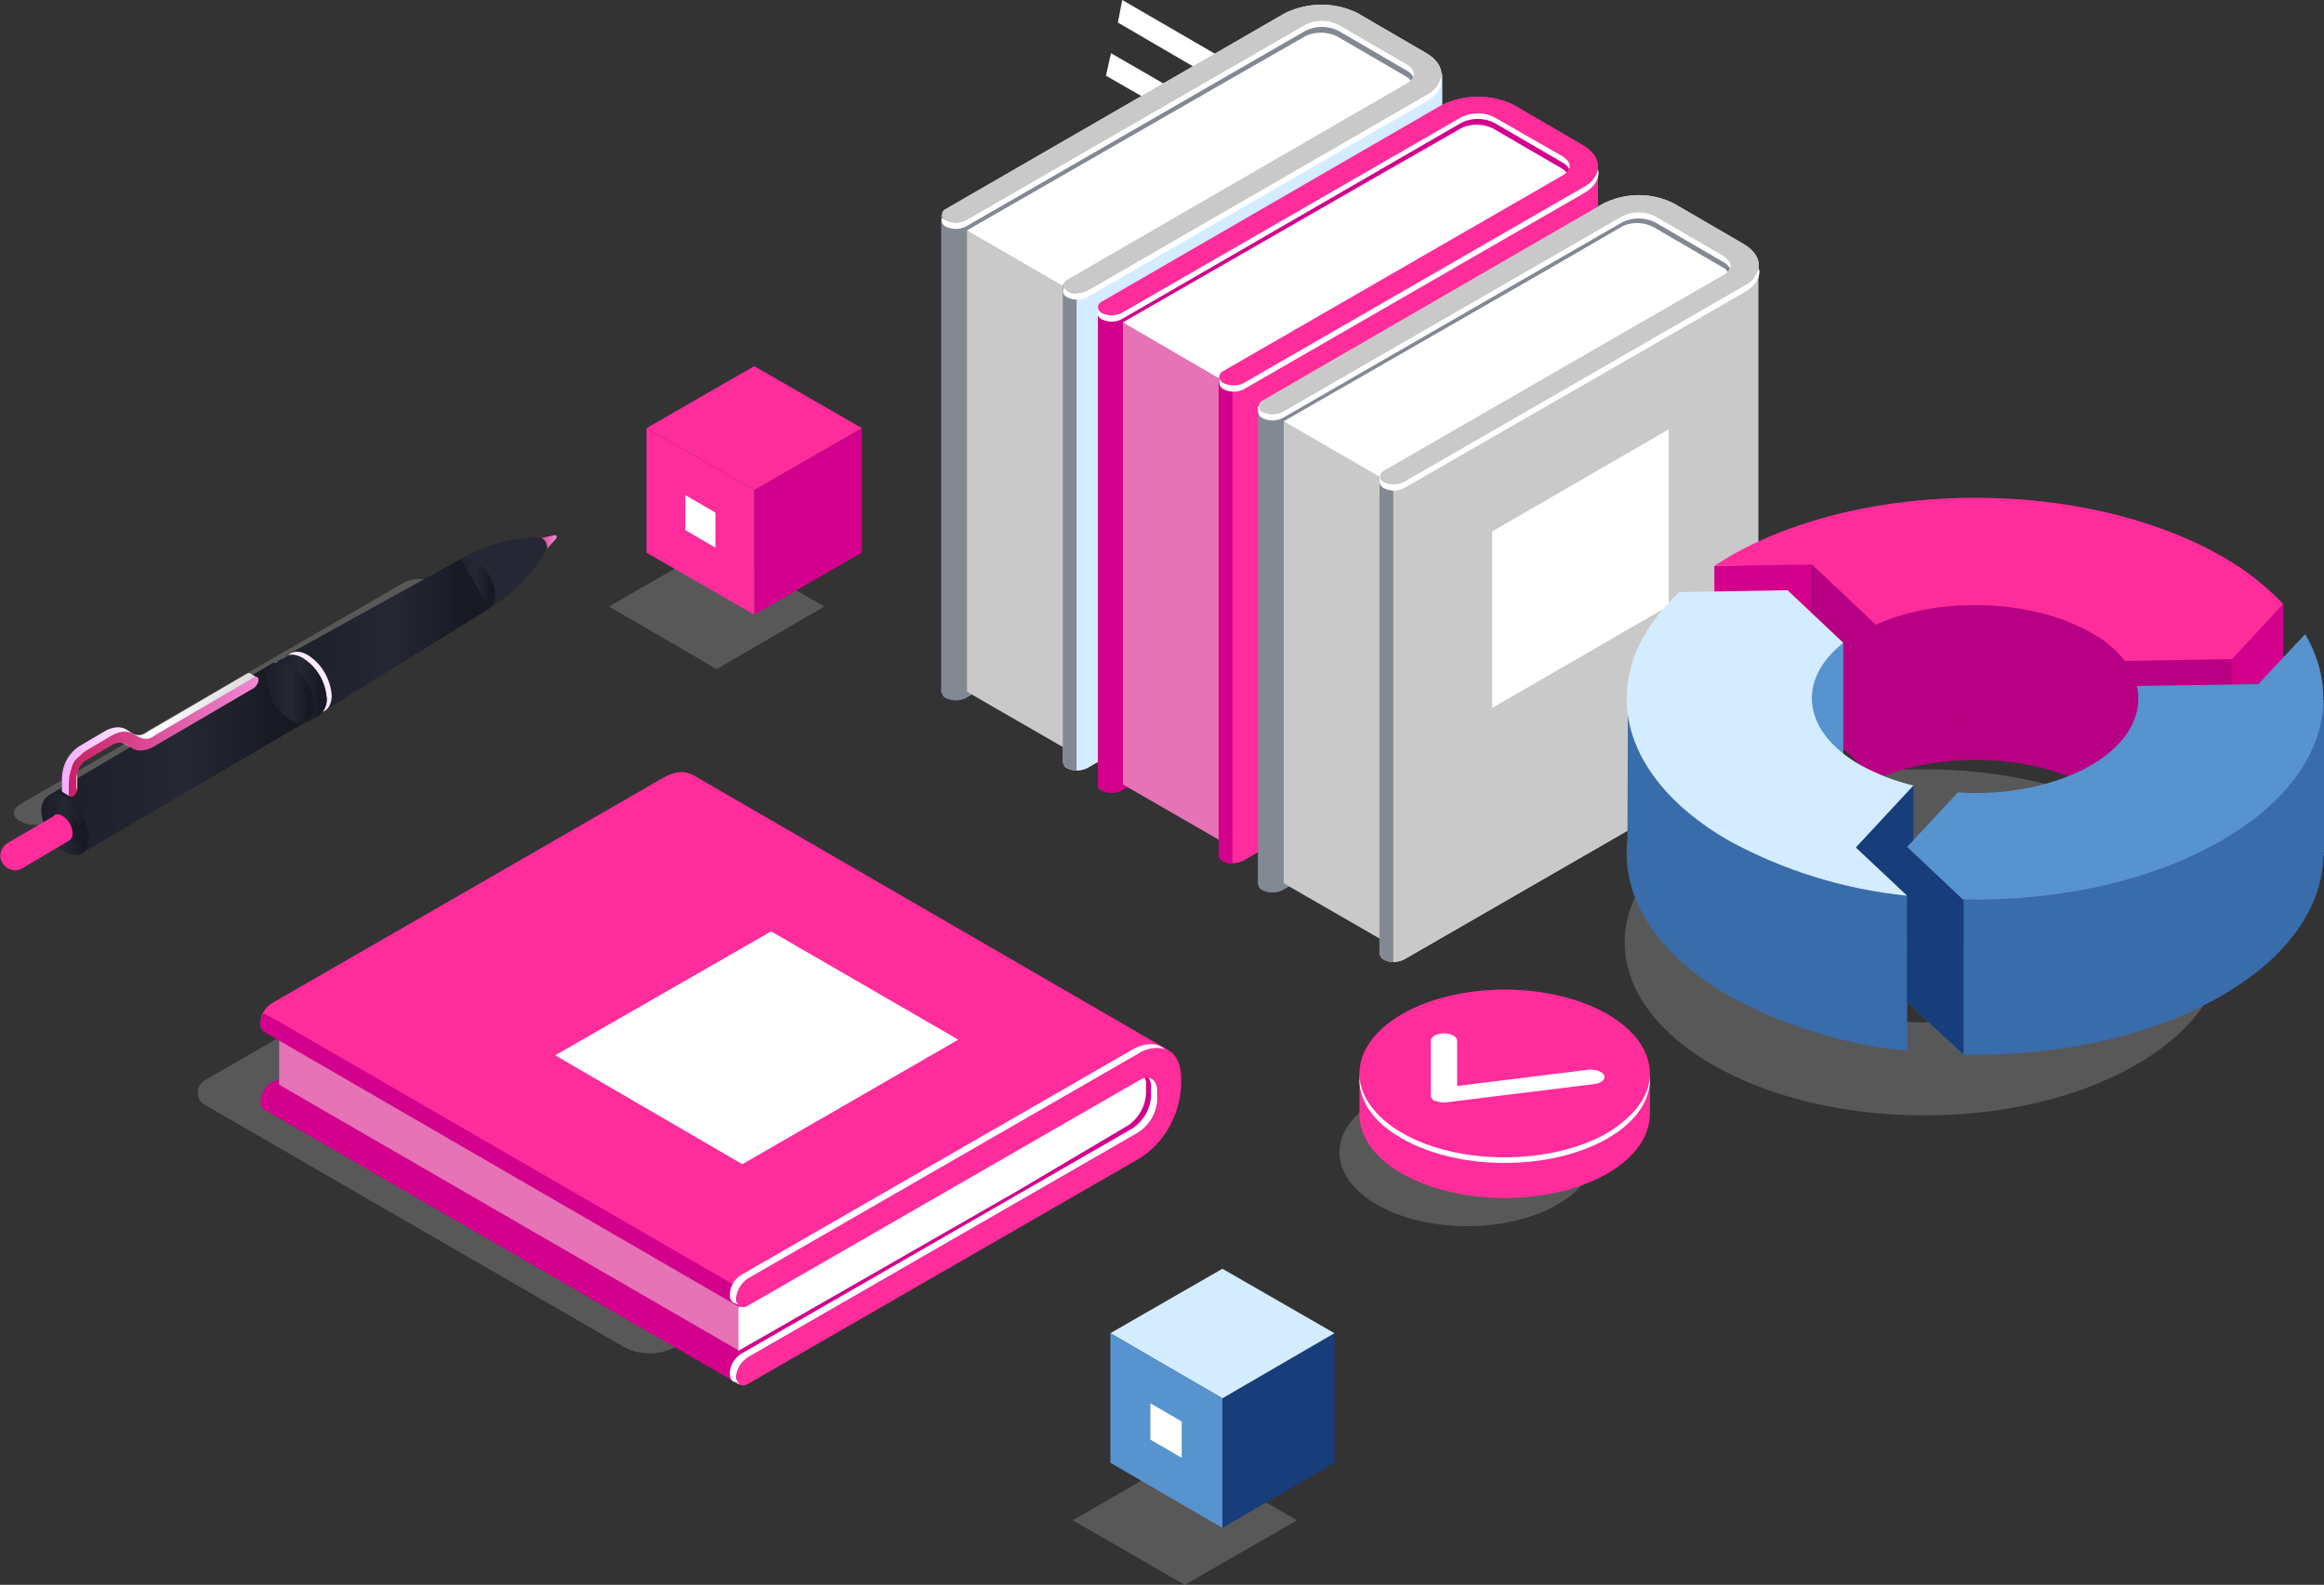 <svg xmlns="http://www.w3.org/2000/svg" xmlns:xlink="http://www.w3.org/1999/xlink" id="Calque_1" x="0px" y="0px" viewBox="0 0 371.3 253.2" style="enable-background:new 0 0 371.3 253.2;" xml:space="preserve">
<rect x="0" y="0" width="371.3" height="253.2" fill="#333333" stroke="none"/>
<style type="text/css">
	.st0{fill:#D4ECFF;}
	.st1{fill:#FFFFFF;}
	.st2{fill:#FF2C9C;}
	.st3{fill:#5793CE;}
	.st4{fill:#79B1E0;}
	.st5{fill:#D3008D;}
	.st6{fill:#E573B5;}
	.st7{fill:#838993;}
	.st8{fill:#C9C9C9;}
	.st9{opacity:0.33;fill:#A6A6A6;enable-background:new    ;}
	.st10{fill:url(#SVGID_1_);}
	.st11{fill:#252734;}
	.st12{fill:url(#SVGID_00000054979676327227508920000018220203263659554219_);}
	.st13{fill:url(#SVGID_00000003801675241220155290000013504017705518646446_);}
	.st14{fill:url(#SVGID_00000097490446023486363930000011520566872197611139_);}
	.st15{fill:url(#SVGID_00000141435888055034179340000010481505875033793946_);}
	.st16{fill:url(#SVGID_00000000903157081334596690000016094741331351867550_);}
	.st17{fill:#FDEBFF;}
	.st18{fill:url(#SVGID_00000081613595422144219830000015291457872543703706_);}
	.st19{fill:url(#SVGID_00000152948717044692643360000011150832441068670635_);}
	.st20{fill:url(#SVGID_00000079481812624678290460000009033704441857846184_);}
	.st21{fill:url(#SVGID_00000121263207163224100030000003807139420511845034_);}
	.st22{fill:#173D7A;}
	.st23{fill:#B70083;}
	.st24{fill:#396CAA;}
</style>
<g>
	<polygon class="st0" points="257.3,77.4 201.4,45.1 202.1,41.5 258,73.8  "></polygon>
	<polygon class="st0" points="237.3,83.5 198.3,61 199,57.3 238,79.9  "></polygon>
	<polygon class="st1" points="233.6,72.5 199.8,53 200.6,49.4 234.3,68.9  "></polygon>
	<polygon class="st2" points="255.7,85.3 238.9,75.6 239.6,71.9 256.5,81.7  "></polygon>
	<polygon class="st1" points="195.4,13.4 178.6,3.6 179.3,0 196.2,9.8  "></polygon>
	<polygon class="st1" points="193.6,21.8 176.7,12.1 177.5,8.5 194.3,18.2  "></polygon>
	<polygon class="st0" points="190,38.7 173.1,29 173.8,25.3 190.7,35.1  "></polygon>
	<path class="st2" d="M226.4,41.3c-0.5,1.1-1.7,1.5-2.8,1c-0.1,0-0.1-0.1-0.2-0.1c-1.1-0.7-1.6-2.1-1.1-3.3c0.5-1.1,1.7-1.5,2.8-1   c0.1,0,0.1,0.1,0.2,0.1C226.5,38.7,226.9,40.1,226.4,41.3z"></path>
	<path class="st1" d="M233.7,45.5c-0.5,1.1-1.7,1.5-2.8,1c-0.1,0-0.1-0.1-0.2-0.1c-1.2-0.7-1.6-2.1-1.1-3.3c0.5-1.1,1.7-1.5,2.8-1   c0.1,0,0.1,0.1,0.2,0.1C233.7,42.9,234.2,44.3,233.7,45.5z"></path>
	<path class="st0" d="M241,49.7c-0.5,1.1-1.7,1.5-2.8,1c-0.1,0-0.1-0.1-0.2-0.1c-1.1-0.7-1.6-2.1-1.1-3.3c0.5-1.1,1.7-1.5,2.8-1   c0.1,0,0.1,0.1,0.2,0.1C241,47.1,241.5,48.5,241,49.7z"></path>
	<path class="st2" d="M248.2,53.9c-0.5,1.1-1.7,1.5-2.8,1c-0.1,0-0.1-0.1-0.2-0.1c-1.1-0.7-1.6-2.1-1.1-3.3c0.5-1.1,1.7-1.5,2.8-1   c0.1,0,0.1,0.1,0.2,0.1C248.3,51.3,248.8,52.7,248.2,53.9z"></path>
	<path class="st0" d="M227.9,84.7c3.2,1.8,3.2,4.8,0,6.7l-54.2,31.3c-1,0.5-2.2,0.5-3.2,0c-0.5-0.2-0.7-0.8-0.5-1.3   c0.1-0.2,0.3-0.4,0.5-0.5l54.3-31.3c1.4-0.8,1.4-2.2,0-3l-5.3-3c0.6-0.9,1.1-1.8,1.6-2.7L227.9,84.7z"></path>
	<path class="st3" d="M151.1,109.7l54.3-31.3c3.6-1.8,7.9-1.8,11.6,0l4.2,2.4c-0.5,0.9-1,1.8-1.6,2.7l-5.8-3.3   c-1.6-0.8-3.6-0.8-5.2,0l-54.3,31.3c-1,0.5-2.2,0.5-3.2,0c-0.5-0.2-0.7-0.8-0.5-1.3C150.7,110,150.9,109.8,151.1,109.7z"></path>
	<polygon class="st3" points="150.4,110.7 150.4,34.4 207.3,2.7 215.3,2.1 223,7.1 227.7,11.2 172.3,99.1 154.2,109.8  "></polygon>
	<polygon class="st4" points="171.5,120.3 154.5,110.5 154.5,36.8 172,44.9  "></polygon>
	<polygon class="st0" points="230.4,11.8 230.4,88 170.7,122.2 169.9,121.8 169.9,45.5  "></polygon>
	<path class="st1" d="M196.8,12.5l11.9-6.8c1.6-0.7,3.4-0.6,4.9,0.1l11,6.4c0.7,0.3,1.1,1,1,1.8l-30,17.9l-24,14.8l-17.1-9.9   L196.8,12.5z"></path>
	<path class="st3" d="M172,44.3v78.8c-0.5,0-1-0.1-1.5-0.4c-0.4-0.2-0.6-0.5-0.7-0.9l0,0V45.5L172,44.3z"></path>
	<polygon class="st1" points="169.9,46.5 169.9,45.6 170.1,46  "></polygon>
	<path class="st0" d="M173.7,46.5l54.2-31.3c3.2-1.8,3.2-4.8,0-6.7l-11-6.4c-3.6-1.8-7.9-1.8-11.6,0l-54.2,31.3   c-0.5,0.2-0.7,0.8-0.5,1.3c0.1,0.2,0.3,0.4,0.5,0.5c1,0.5,2.2,0.5,3.2,0l54.3-31.3c1.6-0.8,3.6-0.8,5.2,0l11,6.4   c1.4,0.8,1.4,2.2,0,3l-54.3,31.4c-0.5,0.2-0.7,0.8-0.5,1.3c0.1,0.2,0.3,0.4,0.5,0.5C171.5,46.9,172.7,46.9,173.7,46.5z"></path>
	<polygon class="st1" points="187.8,82.6 216,66.3 216,38 187.8,54.3  "></polygon>
	<path class="st1" d="M151.1,35.2c1,0.5,2.2,0.5,3.2,0l54.3-31.3c1.6-0.8,3.6-0.8,5.2,0l11,6.4c0.9,0.5,1.3,1.3,1,2   c-0.2-0.4-0.6-0.8-1-1l-11-6.4c-1.6-0.8-3.6-0.8-5.2,0l-54.3,31.3c-1,0.5-2.2,0.5-3.2,0c-0.7-0.4-0.8-1-0.5-1.4   C150.7,35,150.9,35.1,151.1,35.2z"></path>
	<path class="st1" d="M170.5,46.5c1,0.5,2.2,0.5,3.2,0l54.2-31.3c1.2-0.6,2-1.6,2.3-2.8c0.3,1.4-0.5,2.8-2.3,3.8l-54.2,31.3   c-1,0.5-2.2,0.5-3.2,0c-0.7-0.4-0.8-1-0.5-1.4C170.2,46.2,170.3,46.3,170.5,46.5z"></path>
	<path class="st2" d="M252.9,99.5c3.2,1.8,3.2,4.8,0,6.7l-54.3,31.3c-1,0.5-2.2,0.5-3.2,0c-0.5-0.2-0.7-0.8-0.5-1.3   c0.1-0.2,0.3-0.4,0.5-0.5l54.3-31.3c1.4-0.8,1.4-2.2,0-3l-5.3-3c0.6-0.9,1.1-1.8,1.6-2.7L252.9,99.5z"></path>
	<path class="st5" d="M176,124.5l54.3-31.3c3.6-1.8,8-1.8,11.6,0l4.2,2.4c-0.5,0.9-1,1.9-1.6,2.7l-5.8-3.3c-1.6-0.8-3.6-0.8-5.2,0   l-54.3,31.3c-1,0.5-2.2,0.5-3.2,0c-0.5-0.2-0.7-0.8-0.5-1.3C175.6,124.8,175.8,124.6,176,124.5z"></path>
	<polygon class="st5" points="175.4,125.5 175.4,49.1 232.3,17.4 240.2,16.9 247.9,21.9 252.6,26 197.2,113.9 179.1,124.5  "></polygon>
	<polygon class="st6" points="196.4,135.1 179.4,125.3 179.4,51.5 197,59.7  "></polygon>
	<polygon class="st2" points="255.3,26.6 255.3,102.8 195.6,136.9 194.8,136.6 194.8,60.3  "></polygon>
	<path class="st1" d="M221.7,27.2l11.9-6.8c1.6-0.7,3.4-0.6,4.9,0.1l11,6.4c0.9,0.5,1.2,1.2,1,1.8l-30,17.9l-24.1,14.8l-17-9.9   L221.7,27.2z"></path>
	<path class="st5" d="M196.9,59.2v78.8c-0.5,0-1-0.1-1.5-0.4c-0.4-0.2-0.6-0.5-0.7-0.9l0,0l0,0l0,0V60.3L196.9,59.2z"></path>
	<polygon class="st1" points="175.4,50.1 175.4,49.1 175.7,49.1 175.8,49.8  "></polygon>
	<polygon class="st1" points="194.8,61.3 194.8,60.3 195.1,60.7  "></polygon>
	<path class="st2" d="M198.6,61.2l54.3-31.3c3.2-1.8,3.2-4.8,0-6.7l-11-6.4c-3.6-1.8-7.9-1.8-11.6,0L176,48.2   c-0.5,0.2-0.7,0.8-0.5,1.3c0.1,0.2,0.3,0.4,0.5,0.5c1,0.5,2.2,0.5,3.2,0l54.3-31.3c1.6-0.8,3.6-0.8,5.2,0l11,6.3   c1.4,0.8,1.4,2.2,0,3l-54.3,31.3c-0.5,0.2-0.7,0.8-0.5,1.3c0.1,0.2,0.3,0.4,0.5,0.5C196.5,61.7,197.6,61.7,198.6,61.2z"></path>
	<polygon class="st1" points="212.8,97.3 241,81.1 241,52.8 212.8,69.1  "></polygon>
	<path class="st1" d="M176,50c1,0.5,2.2,0.5,3.2,0l54.3-31.3c1.6-0.8,3.6-0.8,5.2,0l11,6.3c0.9,0.6,1.3,1.3,1,2   c-0.2-0.4-0.6-0.8-1-1l-11-6.4c-1.6-0.8-3.6-0.8-5.2,0L179.2,51c-1,0.5-2.2,0.5-3.2,0c-0.7-0.4-0.8-0.9-0.5-1.4   C175.7,49.8,175.9,49.9,176,50z"></path>
	<path class="st1" d="M195.5,61.2c1,0.5,2.2,0.5,3.2,0l54.3-31.3c1.2-0.6,2-1.6,2.3-2.8c0.3,1.4-0.5,2.8-2.3,3.8l-54.3,31.3   c-1,0.5-2.2,0.5-3.2,0c-0.7-0.4-0.8-0.9-0.5-1.4C195.1,61,195.3,61.1,195.5,61.2z"></path>
	<path class="st0" d="M278.6,115.3c3.2,1.8,3.2,4.8,0,6.7l-54.3,31.3c-1,0.5-2.2,0.5-3.2,0c-0.5-0.2-0.7-0.8-0.5-1.3   c0.1-0.2,0.3-0.4,0.5-0.5l54.3-31.3c1.4-0.8,1.4-2.2,0-3l-5.3-3c0.6-0.9,1.1-1.8,1.6-2.7L278.6,115.3z"></path>
	<path class="st3" d="M201.7,140.3l54.2-31.3c3.6-1.8,7.9-1.8,11.6,0l4.2,2.4c-0.5,0.9-1,1.9-1.6,2.7l-5.8-3.3   c-1.6-0.8-3.6-0.8-5.2,0l-54.2,31.4c-1,0.5-2.2,0.5-3.2,0c-0.5-0.2-0.8-0.8-0.6-1.3C201.2,140.6,201.4,140.4,201.7,140.3z"></path>
	<polygon class="st3" points="201,141.3 201,64.9 257.9,33.2 265.9,32.7 273.5,37.7 278.3,41.8 222.9,129.7 204.8,140.3  "></polygon>
	<polygon class="st4" points="222.1,150.9 205.1,141.1 205.1,67.3 222.6,75.5  "></polygon>
	<polygon class="st0" points="280.9,42.4 280.9,118.6 221.2,152.7 220.4,152.4 220.4,76.1  "></polygon>
	<path class="st1" d="M247.4,43l11.9-6.9c1.6-0.7,3.4-0.6,4.9,0.2l11,6.4c0.7,0.3,1.1,1,1,1.8l-30,17.9l-24,14.8l-17.1-9.9L247.4,43   z"></path>
	<path class="st3" d="M222.6,74.9v78.8c-0.5,0-1-0.1-1.5-0.4c-0.4-0.2-0.6-0.5-0.7-0.9l0,0V76.2L222.6,74.9z"></path>
	<polygon class="st1" points="201,65.9 201,64.9 201.3,64.9 201.4,65.6  "></polygon>
	<polygon class="st1" points="220.4,77.1 220.4,76.1 220.7,76.5  "></polygon>
	<path class="st0" d="M224.3,77l54.3-31.3c3.2-1.8,3.2-4.8,0-6.7l-11-6.4c-3.6-1.9-7.9-1.9-11.6,0L201.7,64   c-0.5,0.2-0.7,0.8-0.5,1.3c0.1,0.2,0.3,0.4,0.5,0.5c1,0.5,2.2,0.5,3.2,0l54.3-31.3c1.6-0.8,3.6-0.8,5.2,0l11,6.4   c1.4,0.8,1.4,2.2,0,3l-54.3,31.3c-0.5,0.2-0.7,0.8-0.5,1.3c0.1,0.2,0.3,0.4,0.5,0.5C222.1,77.5,223.3,77.5,224.3,77z"></path>
	<polygon class="st1" points="238.4,113.1 266.6,96.8 266.6,68.6 238.4,84.9  "></polygon>
	<path class="st1" d="M201.7,65.8c1,0.5,2.2,0.5,3.2,0l54.3-31.3c1.6-0.8,3.6-0.8,5.2,0l11,6.4c0.9,0.6,1.3,1.3,1,2   c-0.2-0.4-0.6-0.8-1-1l-11-6.4c-1.6-0.8-3.6-0.8-5.2,0l-54.3,31.3c-1,0.5-2.2,0.5-3.2,0c-0.7-0.4-0.8-1-0.5-1.4   C201.3,65.5,201.5,65.7,201.7,65.8z"></path>
	<path class="st1" d="M221.1,77c1,0.5,2.2,0.5,3.2,0l54.3-31.3c1.2-0.5,2-1.6,2.4-2.8c0.3,1.4-0.5,2.8-2.3,3.8L224.3,78   c-1,0.5-2.2,0.5-3.2,0c-0.7-0.4-0.8-1-0.5-1.4C220.8,76.8,220.9,76.9,221.1,77z"></path>
	<path class="st0" d="M227.9,84.7c3.2,1.8,3.2,4.8,0,6.7l-54.2,31.3c-1,0.5-2.2,0.5-3.2,0c-0.5-0.2-0.7-0.8-0.5-1.3   c0.1-0.2,0.3-0.4,0.5-0.5l54.3-31.3c1.4-0.8,1.4-2.2,0-3l-5.3-3c0.6-0.9,1.1-1.8,1.6-2.7L227.9,84.7z"></path>
	<path class="st7" d="M151.1,109.7l54.3-31.3c3.6-1.8,7.9-1.8,11.6,0l4.2,2.4c-0.5,0.9-1,1.8-1.6,2.7l-5.8-3.3   c-1.6-0.8-3.6-0.8-5.2,0l-54.3,31.3c-1,0.5-2.2,0.5-3.2,0c-0.5-0.2-0.7-0.8-0.5-1.3C150.7,110,150.9,109.8,151.1,109.7z"></path>
	<polygon class="st7" points="150.4,110.7 150.4,34.4 207.3,2.7 215.3,2.1 223,7.1 227.7,11.2 172.3,99.1 154.2,109.8  "></polygon>
	<polygon class="st8" points="171.5,120.3 154.5,110.5 154.5,36.8 172,44.9  "></polygon>
	<polygon class="st0" points="230.4,11.8 230.4,88 170.7,122.2 169.9,121.8 169.9,45.5  "></polygon>
	<path class="st1" d="M196.8,12.5l11.9-6.8c1.6-0.7,3.4-0.6,4.9,0.1l11,6.4c0.7,0.3,1.1,1,1,1.8l-30,17.9l-24,14.8l-17.1-9.9   L196.8,12.5z"></path>
	<path class="st7" d="M172,44.3v78.8c-0.5,0-1-0.1-1.5-0.4c-0.4-0.2-0.6-0.5-0.7-0.9l0,0V45.5L172,44.3z"></path>
	<polygon class="st1" points="169.9,46.5 169.9,45.6 170.1,46  "></polygon>
	<path class="st8" d="M173.7,46.5l54.2-31.3c3.2-1.8,3.2-4.8,0-6.7l-11-6.4c-3.6-1.8-7.9-1.8-11.6,0l-54.2,31.3   c-0.5,0.2-0.7,0.8-0.5,1.3c0.1,0.2,0.3,0.4,0.5,0.5c1,0.5,2.2,0.5,3.2,0l54.3-31.3c1.6-0.8,3.6-0.8,5.2,0l11,6.4   c1.4,0.8,1.4,2.2,0,3l-54.3,31.4c-0.5,0.2-0.7,0.8-0.5,1.3c0.1,0.2,0.3,0.4,0.5,0.5C171.5,46.9,172.7,46.9,173.7,46.5z"></path>
	<polygon class="st1" points="187.8,82.6 216,66.3 216,38 187.8,54.3  "></polygon>
	<path class="st1" d="M151.1,35.2c1,0.5,2.2,0.5,3.2,0l54.3-31.3c1.6-0.8,3.6-0.8,5.2,0l11,6.4c0.9,0.5,1.3,1.3,1,2   c-0.2-0.4-0.6-0.8-1-1l-11-6.4c-1.6-0.8-3.6-0.8-5.2,0l-54.3,31.3c-1,0.5-2.2,0.5-3.2,0c-0.7-0.4-0.8-1-0.5-1.4   C150.7,35,150.9,35.1,151.1,35.2z"></path>
	<path class="st1" d="M170.5,46.5c1,0.5,2.2,0.5,3.2,0l54.2-31.3c1.2-0.6,2-1.6,2.3-2.8c0.3,1.4-0.5,2.8-2.3,3.8l-54.2,31.3   c-1,0.5-2.2,0.5-3.2,0c-0.7-0.4-0.8-1-0.5-1.4C170.2,46.2,170.3,46.3,170.5,46.5z"></path>
	<path class="st2" d="M252.9,99.5c3.2,1.8,3.2,4.8,0,6.7l-54.3,31.3c-1,0.5-2.2,0.5-3.2,0c-0.5-0.2-0.7-0.8-0.5-1.3   c0.1-0.2,0.3-0.4,0.5-0.5l54.3-31.3c1.4-0.8,1.4-2.2,0-3l-5.3-3c0.6-0.9,1.1-1.8,1.6-2.7L252.9,99.5z"></path>
	<path class="st5" d="M176,124.5l54.3-31.3c3.6-1.8,8-1.8,11.6,0l4.2,2.4c-0.5,0.9-1,1.9-1.6,2.7l-5.8-3.3c-1.6-0.8-3.6-0.8-5.2,0   l-54.3,31.3c-1,0.5-2.2,0.5-3.2,0c-0.5-0.2-0.7-0.8-0.5-1.3C175.6,124.8,175.8,124.6,176,124.5z"></path>
	<polygon class="st5" points="175.4,125.5 175.4,49.1 232.3,17.4 240.2,16.9 247.9,21.9 252.6,26 197.2,113.9 179.1,124.5  "></polygon>
	<polygon class="st6" points="196.4,135.1 179.4,125.3 179.4,51.5 197,59.7  "></polygon>
	<polygon class="st2" points="255.3,26.6 255.3,102.8 195.6,136.9 194.8,136.6 194.8,60.3  "></polygon>
	<path class="st1" d="M221.7,27.2l11.9-6.8c1.6-0.7,3.4-0.6,4.9,0.1l11,6.4c0.9,0.5,1.2,1.2,1,1.8l-30,17.9l-24.1,14.8l-17-9.9   L221.7,27.2z"></path>
	<path class="st5" d="M196.9,59.2v78.8c-0.5,0-1-0.1-1.5-0.4c-0.4-0.2-0.6-0.5-0.7-0.9l0,0l0,0l0,0V60.3L196.9,59.2z"></path>
	<polygon class="st1" points="175.4,50.1 175.4,49.1 175.7,49.1 175.8,49.8  "></polygon>
	<polygon class="st1" points="194.8,61.3 194.8,60.3 195.1,60.7  "></polygon>
	<path class="st2" d="M198.6,61.2l54.3-31.3c3.2-1.8,3.2-4.8,0-6.7l-11-6.4c-3.6-1.8-7.9-1.8-11.6,0L176,48.2   c-0.5,0.2-0.7,0.8-0.5,1.3c0.1,0.2,0.3,0.4,0.5,0.5c1,0.5,2.2,0.5,3.2,0l54.3-31.3c1.6-0.8,3.6-0.8,5.2,0l11,6.3   c1.4,0.8,1.4,2.2,0,3l-54.3,31.3c-0.5,0.2-0.7,0.8-0.5,1.3c0.1,0.2,0.3,0.4,0.5,0.5C196.5,61.7,197.6,61.7,198.6,61.2z"></path>
	<polygon class="st1" points="212.8,97.3 241,81.1 241,52.8 212.8,69.1  "></polygon>
	<path class="st1" d="M176,50c1,0.5,2.2,0.5,3.2,0l54.3-31.3c1.6-0.8,3.6-0.8,5.2,0l11,6.3c0.9,0.6,1.3,1.3,1,2   c-0.2-0.4-0.6-0.8-1-1l-11-6.4c-1.6-0.8-3.6-0.8-5.2,0L179.2,51c-1,0.5-2.2,0.5-3.2,0c-0.7-0.4-0.8-0.9-0.5-1.4   C175.7,49.8,175.9,49.9,176,50z"></path>
	<path class="st1" d="M195.5,61.2c1,0.5,2.2,0.5,3.2,0l54.3-31.3c1.2-0.6,2-1.6,2.3-2.8c0.3,1.4-0.5,2.8-2.3,3.8l-54.3,31.3   c-1,0.5-2.2,0.5-3.2,0c-0.7-0.4-0.8-0.9-0.5-1.4C195.1,61,195.3,61.1,195.5,61.2z"></path>
	<path class="st8" d="M278.6,115.3c3.2,1.8,3.2,4.8,0,6.7l-54.3,31.3c-1,0.5-2.2,0.5-3.2,0c-0.5-0.2-0.7-0.8-0.5-1.3   c0.1-0.2,0.3-0.4,0.5-0.5l54.3-31.3c1.4-0.8,1.4-2.2,0-3l-5.3-3c0.6-0.9,1.1-1.8,1.6-2.7L278.6,115.3z"></path>
	<path class="st7" d="M201.7,140.3l54.2-31.3c3.6-1.8,7.9-1.8,11.6,0l4.2,2.4c-0.5,0.9-1,1.9-1.6,2.7l-5.8-3.3   c-1.6-0.8-3.6-0.8-5.2,0l-54.2,31.4c-1,0.5-2.2,0.5-3.2,0c-0.5-0.2-0.8-0.8-0.6-1.3C201.2,140.6,201.4,140.4,201.7,140.3z"></path>
	<polygon class="st7" points="201,141.3 201,64.9 257.9,33.2 265.9,32.7 273.5,37.7 278.3,41.8 222.9,129.7 204.8,140.3  "></polygon>
	<polygon class="st8" points="222.1,150.9 205.1,141.1 205.1,67.3 222.6,75.5  "></polygon>
	<polygon class="st8" points="280.9,42.4 280.9,118.6 221.2,152.7 220.4,152.4 220.4,76.1  "></polygon>
	<path class="st1" d="M247.4,43l11.9-6.9c1.6-0.7,3.4-0.6,4.9,0.2l11,6.4c0.7,0.3,1.1,1,1,1.8l-30,17.9l-24,14.8l-17.1-9.9L247.4,43   z"></path>
	<path class="st7" d="M222.6,74.9v78.8c-0.5,0-1-0.1-1.5-0.4c-0.4-0.2-0.6-0.5-0.7-0.9l0,0V76.2L222.6,74.9z"></path>
	<polygon class="st1" points="201,65.9 201,64.9 201.3,64.9 201.4,65.6  "></polygon>
	<polygon class="st1" points="220.4,77.1 220.4,76.1 220.7,76.5  "></polygon>
	<path class="st8" d="M224.3,77l54.3-31.3c3.2-1.8,3.2-4.8,0-6.7l-11-6.4c-3.6-1.9-7.9-1.9-11.6,0L201.7,64   c-0.5,0.2-0.7,0.8-0.5,1.3c0.1,0.2,0.3,0.4,0.5,0.5c1,0.5,2.2,0.5,3.2,0l54.3-31.3c1.6-0.8,3.6-0.8,5.2,0l11,6.4   c1.4,0.8,1.4,2.2,0,3l-54.3,31.3c-0.5,0.2-0.7,0.8-0.5,1.3c0.1,0.2,0.3,0.4,0.5,0.5C222.1,77.5,223.3,77.5,224.3,77z"></path>
	<polygon class="st1" points="238.4,113.1 266.6,96.8 266.6,68.6 238.4,84.9  "></polygon>
	<path class="st1" d="M201.7,65.8c1,0.5,2.2,0.5,3.2,0l54.3-31.3c1.6-0.8,3.6-0.8,5.2,0l11,6.4c0.9,0.6,1.3,1.3,1,2   c-0.2-0.4-0.6-0.8-1-1l-11-6.4c-1.6-0.8-3.6-0.8-5.2,0l-54.3,31.3c-1,0.5-2.2,0.5-3.2,0c-0.7-0.4-0.8-1-0.5-1.4   C201.3,65.5,201.5,65.7,201.7,65.8z"></path>
	<path class="st1" d="M221.1,77c1,0.5,2.2,0.5,3.2,0l54.3-31.3c1.2-0.5,2-1.6,2.4-2.8c0.3,1.4-0.5,2.8-2.3,3.8L224.3,78   c-1,0.5-2.2,0.5-3.2,0c-0.7-0.4-0.8-1-0.5-1.4C220.8,76.8,220.9,76.9,221.1,77z"></path>
	<g>
		<path class="st9" d="M69.3,93.1c-1.5-0.8-3.3-0.8-4.8,0L3.2,128.5c-1.3,0.8-1.3,2,0,2.7c1.5,0.8,3.3,0.8,4.8,0l61.3-35.4    C70.6,95.1,70.6,93.9,69.3,93.1z"></path>
		
			<linearGradient id="SVGID_1_" gradientUnits="userSpaceOnUse" x1="84.902" y1="142.793" x2="88.936" y2="142.793" gradientTransform="matrix(1 0 0 -1 0 229.894)">
			<stop offset="0" style="stop-color:#C92064"></stop>
			<stop offset="1" style="stop-color:#F089D8"></stop>
		</linearGradient>
		<path class="st10" d="M88.9,85.6L88.9,85.6c-0.1-0.1-0.2-0.1-0.3-0.1l-3.7,0.8l1.5,2.5l2.5-2.8C88.9,85.8,89,85.7,88.9,85.6z"></path>
		<path class="st11" d="M87.4,87.4c0-0.6-0.3-1.1-0.8-1.4c-0.2-0.1-0.4-0.1-0.6-0.1c-4.3,0-8.5,1.1-12.2,3.3l-0.3,0.2l4.6,7.8    l1.4-0.9c2.9-1.9,5.3-4.4,7.1-7.4l0.6-0.9C87.4,87.8,87.5,87.6,87.4,87.4z"></path>
		
			<linearGradient id="SVGID_00000026872791164678895630000006300917002321314970_" gradientUnits="userSpaceOnUse" x1="72.649" y1="136.652" x2="79.1" y2="136.652" gradientTransform="matrix(1 0 0 -1 0 229.894)">
			<stop offset="0" style="stop-color:#1C1E29"></stop>
			<stop offset="0.52" style="stop-color:#252734"></stop>
			<stop offset="0.76" style="stop-color:#1C1E29"></stop>
			<stop offset="0.85" style="stop-color:#181A23"></stop>
		</linearGradient>
		<path style="fill:url(#SVGID_00000026872791164678895630000006300917002321314970_);" d="M79.1,95.1c-0.1-2.3-1.3-4.3-3.3-5.5    c-1.8-1-3.2-0.2-3.2,1.9c0.1,2.3,1.3,4.3,3.3,5.5C77.7,98,79.1,97.1,79.1,95.1z"></path>
		
			<linearGradient id="SVGID_00000000928051143024170100000013500788411514374049_" gradientUnits="userSpaceOnUse" x1="45.404" y1="128.137" x2="78.177" y2="128.137" gradientTransform="matrix(1 0 0 -1 0 229.894)">
			<stop offset="0" style="stop-color:#1C1E29"></stop>
			<stop offset="0.52" style="stop-color:#252734"></stop>
			<stop offset="0.76" style="stop-color:#1C1E29"></stop>
			<stop offset="0.85" style="stop-color:#181A23"></stop>
		</linearGradient>
		<polygon style="fill:url(#SVGID_00000000928051143024170100000013500788411514374049_);" points="50.8,114.2 78.2,97.2 73.6,89.3     45.4,104.9   "></polygon>
		<path class="st0" d="M51.9,111.7c-0.2-2.7-1.6-5.1-3.8-6.5c-2.1-1.2-3.8-0.2-3.8,2.3c0.2,2.7,1.6,5.1,3.9,6.5    C50.3,115.1,52,114.1,51.9,111.7z"></path>
		<path class="st0" d="M50.4,112.6c-0.2-2.7-1.6-5.1-3.8-6.5c-2.1-1.2-3.8-0.2-3.8,2.2c0.2,2.7,1.6,5.1,3.9,6.5    C48.7,116.1,50.4,115.1,50.4,112.6z"></path>
		
			<linearGradient id="SVGID_00000069400443070478742940000012085157294677410977_" gradientUnits="userSpaceOnUse" x1="7.704" y1="108.795" x2="49.304" y2="108.795" gradientTransform="matrix(1 0 0 -1 -1.639797e-02 229.884)">
			<stop offset="0" style="stop-color:#1C1E29"></stop>
			<stop offset="0.52" style="stop-color:#252734"></stop>
			<stop offset="0.76" style="stop-color:#1C1E29"></stop>
			<stop offset="0.85" style="stop-color:#181A23"></stop>
		</linearGradient>
		<polygon style="fill:url(#SVGID_00000069400443070478742940000012085157294677410977_);" points="7.7,127.1 43.8,105.8     49.3,115.1 13.1,136.3   "></polygon>
		
			<linearGradient id="SVGID_00000047780790798762733800000010966329118435810199_" gradientUnits="userSpaceOnUse" x1="6.597" y1="98.172" x2="14.222" y2="98.172" gradientTransform="matrix(1 0 0 -1 0 229.894)">
			<stop offset="0" style="stop-color:#1C1E29"></stop>
			<stop offset="0.52" style="stop-color:#252734"></stop>
			<stop offset="0.76" style="stop-color:#1C1E29"></stop>
			<stop offset="0.85" style="stop-color:#181A23"></stop>
		</linearGradient>
		<path style="fill:url(#SVGID_00000047780790798762733800000010966329118435810199_);" d="M14.2,133.9c-0.2-2.7-1.6-5.1-3.8-6.5    c-2.1-1.2-3.8-0.2-3.8,2.2c0.2,2.7,1.6,5.1,3.8,6.5C12.5,137.3,14.2,136.3,14.2,133.9z"></path>
		
			<linearGradient id="SVGID_00000101819703307791050310000015116365065891069355_" gradientUnits="userSpaceOnUse" x1="7.956" y1="98.178" x2="12.862" y2="98.178" gradientTransform="matrix(1 0 0 -1 0 229.894)">
			<stop offset="0" style="stop-color:#1C1E29"></stop>
			<stop offset="0.52" style="stop-color:#252734"></stop>
			<stop offset="0.76" style="stop-color:#1C1E29"></stop>
			<stop offset="0.85" style="stop-color:#181A23"></stop>
		</linearGradient>
		<path style="fill:url(#SVGID_00000101819703307791050310000015116365065891069355_);" d="M12.9,133.1c-0.2-1.6-1.2-3.1-2.6-4    c-1.4-0.8-2.4-0.2-2.3,1.2c0.2,1.6,1.2,3.1,2.6,4C11.9,135.1,12.9,134.5,12.9,133.1z"></path>
		<path class="st17" d="M52.2,111.6c-0.2-2.7-1.6-5.1-3.9-6.5c-0.7-0.4-1.5-0.6-2.3-0.4c0.7-0.7,1.8-0.8,3.1-0.1    c2.3,1.4,3.7,3.9,3.9,6.5c0,1.4-0.6,2.4-1.5,2.6C52,113.1,52.3,112.3,52.2,111.6z"></path>
		
			<linearGradient id="SVGID_00000068676940184711276630000007965679002563681209_" gradientUnits="userSpaceOnUse" x1="43.631" y1="120.02" x2="52.215" y2="120.02" gradientTransform="matrix(1 0 0 -1 0 229.894)">
			<stop offset="0" style="stop-color:#1C1E29"></stop>
			<stop offset="0.52" style="stop-color:#252734"></stop>
			<stop offset="0.76" style="stop-color:#1C1E29"></stop>
			<stop offset="0.85" style="stop-color:#181A23"></stop>
		</linearGradient>
		<path style="fill:url(#SVGID_00000068676940184711276630000007965679002563681209_);" d="M52.2,111.6c-0.2-2.7-1.6-5.1-3.9-6.5    c-1.1-0.6-2-0.6-2.7-0.2l-2,1.2l1,1.7c0.3,2.4,1.5,4.5,3.5,5.9l1,1.7l2-1.2l0,0C51.8,113.6,52.2,112.8,52.2,111.6z"></path>
		
			<linearGradient id="SVGID_00000047022009762647639490000006401692249203415199_" gradientUnits="userSpaceOnUse" x1="42.536" y1="119.3" x2="50.167" y2="119.3" gradientTransform="matrix(1 0 0 -1 0 229.894)">
			<stop offset="0" style="stop-color:#1C1E29"></stop>
			<stop offset="0.52" style="stop-color:#252734"></stop>
			<stop offset="0.76" style="stop-color:#1C1E29"></stop>
			<stop offset="0.85" style="stop-color:#181A23"></stop>
		</linearGradient>
		<path style="fill:url(#SVGID_00000047022009762647639490000006401692249203415199_);" d="M50.2,112.8c-0.2-2.7-1.6-5.1-3.9-6.5    c-2.1-1.2-3.8-0.2-3.8,2.2c0.2,2.7,1.6,5.1,3.9,6.5C48.5,116.2,50.2,115.2,50.2,112.8z"></path>
		<path class="st2" d="M11.2,134.2l-2.3-4l-7.7,4.5c-1.1,0.7-1.5,2.1-0.8,3.2l0,0c0.7,1.1,2.1,1.5,3.2,0.8L11.2,134.2z"></path>
		<path class="st2" d="M11.6,133.1c-0.1-1.2-0.7-2.2-1.7-2.8c-0.9-0.5-1.6-0.1-1.6,1c0.1,1.2,0.7,2.2,1.7,2.8    C10.9,134.6,11.6,134.2,11.6,133.1z"></path>
		
			<linearGradient id="SVGID_00000173137314933881390920000008307691918900404146_" gradientUnits="userSpaceOnUse" x1="9.817" y1="112.525" x2="41.032" y2="112.525" gradientTransform="matrix(1 0 0 -1 0 229.894)">
			<stop offset="0" style="stop-color:#F5ABFF"></stop>
			<stop offset="0.46" style="stop-color:#FFFFFF"></stop>
			<stop offset="1" style="stop-color:#D9D9D9"></stop>
		</linearGradient>
		<path style="fill:url(#SVGID_00000173137314933881390920000008307691918900404146_);" d="M20.1,119l-1.1-0.7    c-0.8-0.4-1.7-0.3-2.4,0.3l-3.9,2.3c-0.8,0.5-1.3,1.4-1.3,2.4v2c0,0.4-0.2,0.7-0.4,1l0.1,0.9l-1-0.6l0,0c-0.2-0.1-0.3-0.3-0.2-0.5    v-2c0.1-2,1.1-3.8,2.8-4.9l3.9-2.3c1.3-0.8,2.6-0.9,3.5-0.4l1.1,0.7c0.8,0.4,1.7,0.3,2.4-0.3l15.9-9.3c0.2-0.1,0.4-0.1,0.5,0l0,0    l1,0.6l-0.8,0.3c-0.1,0.4-0.3,0.7-0.7,0.9l-15.9,9.3C22.3,119.4,21.1,119.6,20.1,119z"></path>
		
			<linearGradient id="SVGID_00000158026455917491165070000013304921608841911446_" gradientUnits="userSpaceOnUse" x1="10.81" y1="112.218" x2="41.259" y2="112.218" gradientTransform="matrix(1 0 0 -1 0 229.894)">
			<stop offset="0" style="stop-color:#C92064"></stop>
			<stop offset="1" style="stop-color:#F089D8"></stop>
		</linearGradient>
		<path style="fill:url(#SVGID_00000158026455917491165070000013304921608841911446_);" d="M20,118.9c-0.7-0.4-1.5-0.3-2.4,0.3    l-3.9,2.3c-0.8,0.5-1.3,1.4-1.3,2.4v2c0,0.5-0.3,1-0.7,1.3c-0.4,0.2-0.7,0-0.7-0.4v-2c0.1-2,1.1-3.8,2.8-4.9l3.9-2.3    c1.3-0.8,2.6-0.9,3.5-0.4l1.1,0.6c0.8,0.4,1.7,0.3,2.4-0.3l15.9-9.3c0.4-0.2,0.7,0,0.7,0.4c0,0.5-0.3,1-0.7,1.3l-15.9,9.3    c-1.3,0.8-2.6,0.9-3.5,0.4L20,118.9z"></path>
		<path class="st1" d="M12.2,124.2v2c0,0,0,0,0,0c0-0.1,0.1-0.2,0.1-0.4v-2c0-0.1,0-0.1,0-0.2C12.2,123.9,12.2,124,12.2,124.2z"></path>
	</g>
	<ellipse class="st9" cx="234.4" cy="184.1" rx="20.4" ry="11.8"></ellipse>
	<path class="st2" d="M263.6,178v-6.5h-1.2c-1.4-2.2-3.3-4-5.6-5.2c-9.1-5.2-23.8-5.2-32.8,0c-2.3,1.2-4.2,3-5.6,5.2h-1.2v6.5l0,0   c0,3.4,2.2,6.9,6.8,9.5c9.1,5.2,23.7,5.2,32.8,0C261.3,184.9,263.6,181.4,263.6,178z"></path>
	<ellipse class="st2" cx="240.4" cy="171.5" rx="23.2" ry="13.4"></ellipse>
	<path class="st1" d="M256.8,181c-9.1,5.2-23.8,5.2-32.8,0c-4.3-2.5-6.6-5.8-6.8-9c-0.2,3.6,2,7.2,6.8,9.9c9.1,5.2,23.7,5.2,32.8,0   c4.7-2.7,7-6.3,6.8-9.9C263.4,175.2,261.1,178.4,256.8,181z"></path>
	<path class="st1" d="M229.2,175.9c-0.3-0.1-0.6-0.5-0.6-0.9v-8.7c0-0.7,0.9-1.2,2.1-1.2s2.1,0.5,2.1,1.2v7.2l21-2.6   c1.1-0.1,2.2,0.3,2.5,0.9s-0.5,1.3-1.6,1.4l-23.5,2.9c-0.6,0.1-1.2,0-1.8-0.2L229.2,175.9z"></path>
	<polygon class="st9" points="114.5,106.9 97.3,96.9 114.5,87 131.7,96.9  "></polygon>
	<polygon class="st5" points="137.7,88.3 120.5,98.2 120.5,78.3 137.7,68.4  "></polygon>
	<polygon class="st2" points="120.5,78.3 103.3,68.4 120.5,58.5 137.7,68.4  "></polygon>
	<polygon class="st2" points="120.5,98.2 103.3,88.3 103.3,68.4 120.5,78.3  "></polygon>
	<polygon class="st1" points="114.3,87.5 109.5,84.7 109.5,79.1 114.3,81.9  "></polygon>
	<polygon class="st9" points="189.3,253.2 171.4,242.9 189.3,232.5 207.2,242.9  "></polygon>
	<polygon class="st22" points="213.2,233.7 195.3,244.1 195.3,223.4 213.2,213  "></polygon>
	<polygon class="st0" points="195.3,223.4 177.4,213 195.3,202.7 213.2,213  "></polygon>
	<polygon class="st3" points="195.3,244.1 177.4,233.7 177.4,213 195.3,223.4  "></polygon>
	<polygon class="st1" points="188.8,232.9 183.8,230 183.8,224.2 188.8,227.1  "></polygon>
	<path class="st9" d="M99.5,215.1l-66.8-38.6c-1.1-0.6-1.4-2-0.8-3.1c0.2-0.3,0.5-0.6,0.8-0.8l63.6-36.7l71.1,41.1   c1.1,0.6,1.4,2,0.8,3.1c-0.2,0.3-0.5,0.6-0.8,0.8l-59.3,34.2C105.4,216.6,102.2,216.6,99.5,215.1z"></path>
	<path class="st2" d="M112.6,128.1c0-4.2-3-6-6.7-3.8l-62.5,36c-1.1,0.7-1.8,1.9-1.8,3.2c0,1.2,0.8,1.6,1.8,1.1l62.5-36   c1.7-1,3-0.2,3,1.7v7c1.2-0.1,2.4-0.1,3.7,0V128.1z"></path>
	<path class="st5" d="M43.4,177.1l62.5-22.8c3.9-2.6,6.4-6.9,6.7-11.6v-5.6c-1.2,0-2.4,0-3.7,0.1v7.7c-0.1,2.1-1.2,4.1-3,5.2   l-62.5,22.8c-1.1,0.7-1.8,1.9-1.8,3.2C41.6,177.2,42.4,177.7,43.4,177.1z"></path>
	<polygon class="st5" points="42.1,177.2 118.1,221.2 182.5,182.8 187.6,175.2 187.1,177.9 185.7,170.8 66.2,175.3 45.1,174  "></polygon>
	<polygon class="st6" points="44.6,163.9 44.6,173.3 118.1,215.8 120,206.9  "></polygon>
	<polygon class="st2" points="186.7,167.8 110.7,123.8 42.3,163.7 42.1,164.6 118.2,208.6  "></polygon>
	<path class="st1" d="M162.5,190.3l17.9-10.6c1.6-1.2,2.6-3,2.7-5v-1.4c0.1-0.9-0.4-1.7-1.2-2.1l-35.1,19.6L118,206.3v9.5   L162.5,190.3z"></path>
	<path class="st5" d="M120.6,207.2l-75.4-43.6l-1.6-0.9l-1.5-0.8c-0.3,0.5-0.5,1.1-0.5,1.7c0,0.5,0.2,0.9,0.5,1.2l0,0l76,44   L120.6,207.2z"></path>
	<polygon class="st1" points="117.2,220.6 118.1,221.2 118.3,220.9 117.7,220.4  "></polygon>
	<polygon class="st1" points="117.2,208.1 118.2,208.6 117.9,208.1  "></polygon>
	<path class="st2" d="M119.5,204.3l62.5-36c3.7-2.1,6.7-0.4,6.7,3.9v1.4c-0.3,4.7-2.7,9-6.7,11.5l-62.5,36c-1,0.6-1.8,0.1-1.8-1.1   c0.1-1.3,0.7-2.4,1.8-3.1l62.5-36c1.8-1.2,2.9-3.1,3-5.2v-1.4c0-1.9-1.4-2.7-3-1.7l-62.5,36c-1,0.6-1.8,0.1-1.8-1.1   C117.7,206.2,118.4,205,119.5,204.3z"></path>
	<path class="st1" d="M117.6,220c0.1-1.3,0.8-2.4,1.8-3.1l62.5-36c1.8-1.2,2.9-3.1,3-5.2v-1.4c0-1.3-0.6-2-1.4-2.1   c0.3,0.5,0.5,1,0.4,1.5v1.4c-0.1,2.1-1.2,4-3,5.2l-62.5,36c-1.1,0.7-1.8,1.9-1.8,3.2c0,0.9,0.5,1.4,1.1,1.3   C117.7,220.5,117.6,220.3,117.6,220z"></path>
	<path class="st1" d="M117.6,207.5c0.1-1.3,0.8-2.5,1.8-3.2l62.5-36c1.2-0.8,2.8-1.1,4.2-0.7c-1.2-1-3.1-1.1-5.2,0.1l-62.5,36   c-1.1,0.7-1.8,1.9-1.8,3.2c0,0.9,0.5,1.4,1.1,1.3C117.7,208,117.6,207.7,117.6,207.5z"></path>
	<polygon class="st1" points="88.7,168.6 123.2,148.8 153.1,166.1 118.6,186  "></polygon>
	<g>
		<path class="st9" d="M273.6,170.1c18.7,10.8,49,10.8,67.7,0s18.7-28.3,0-39.1c-18.7-10.8-49-10.8-67.7,0S254.9,159.3,273.6,170.1z     M291.9,141.6c8.6-5,22.5-5,31.2,0c8.6,5,8.6,13,0,18c-8.6,5-22.5,5-31.2,0C283.3,154.6,283.3,146.6,291.9,141.6z"></path>
		<path class="st23" d="M356.6,130l-17.1,0.3c-1.5-1.9-3.3-3.4-5.4-4.5c-9.4-5.4-24.2-5.8-34.4-1.3l-10.2-9.6l-15.6,0.2    c0.8-0.5,1.6-1,2.4-1.5c21.7-12.5,56.9-12.5,78.7,0c3.6,2,6.9,4.6,9.8,7.6L356.6,130z"></path>
		<polygon class="st5" points="273.9,90.4 273.9,115.2 289.5,114.9 289.5,90.1   "></polygon>
		<polygon class="st23" points="299.7,99.7 299.7,124.5 289.5,114.9 289.5,90.1   "></polygon>
		<path class="st23" d="M339.5,105.5v24.8L317,112l-17.3,12.5V99.7l16-7.7c0,0,22,6.8,23.1,7C339.9,99.2,339.5,105.5,339.5,105.5z"></path>
		<polygon class="st23" points="356.6,105.2 356.6,130 339.5,130.3 339.5,105.5   "></polygon>
		<polygon class="st5" points="364.8,96.5 364.8,121.3 356.6,130 356.6,105.2   "></polygon>
		<path class="st2" d="M356.6,105.3l-17.1,0.3c-1.5-1.9-3.3-3.4-5.4-4.5c-9.4-5.4-24.2-5.9-34.4-1.3l-10.2-9.6l-15.6,0.2    c0.8-0.5,1.6-1,2.4-1.5c21.7-12.5,56.9-12.5,78.7,0c3.6,2,6.9,4.6,9.8,7.6L356.6,105.3z"></path>
		<path class="st3" d="M294.5,102.7v22.8l-14.8-3.5c0,0,0.9-13.4,1.2-13.7S294.5,102.7,294.5,102.7z"></path>
		<path class="st22" d="M305.7,125.6v24.8l-1.6,1.7l-10.4-6c0,0,1.6-19,1.8-19.3S305.7,125.6,305.7,125.6z"></path>
		<path class="st24" d="M285.6,119.1l8.9,8.4c-7.5,5.9-6.6,14.2,2.7,19.5c2.7,1.5,5.6,2.6,8.5,3.3l-9.2,9.9l8.2,7.7    c-10-1-19.7-4-28.5-8.8c-18.7-10.8-21.3-27.3-7.9-39.7L285.6,119.1z"></path>
		<polygon class="st24" points="304.7,143.1 304.7,167.9 284.4,160.1 260,136.8 260.1,110.5 285.9,130.9   "></polygon>
		<path class="st0" d="M285.6,94.3l8.9,8.4c-7.5,5.9-6.6,14.2,2.7,19.5c2.7,1.5,5.6,2.6,8.5,3.3l-9.2,9.9l8.2,7.7    c-10-1-19.7-4-28.5-8.8c-18.7-10.8-21.3-27.3-7.9-39.7L285.6,94.3z"></path>
		<path class="st24" d="M304.7,160.1l8.1-8.7c7.6,0.5,15.4-1,21.2-4.3c5.8-3.4,8.5-8.1,7.4-12.7l19.4-0.3l7.5-8    c6.5,11.2,2.1,24.1-13.4,33c-11.4,6.6-26.4,9.7-41.3,9.4L304.7,160.1z"></path>
		<polygon class="st24" points="313.7,143.7 313.7,168.5 371.3,136.6 371.3,111.8 362.9,115.2   "></polygon>
		<polygon class="st22" points="304.7,135.3 304.7,160.1 313.7,168.5 313.7,143.7   "></polygon>
		<path class="st3" d="M304.7,135.3l8.1-8.7c7.6,0.5,15.4-1,21.2-4.3c5.8-3.3,8.5-8.1,7.4-12.7l19.4-0.3l7.5-8    c6.5,11.2,2.1,24.1-13.4,33c-11.4,6.6-26.4,9.7-41.3,9.4L304.7,135.3z"></path>
	</g>
</g>
</svg>